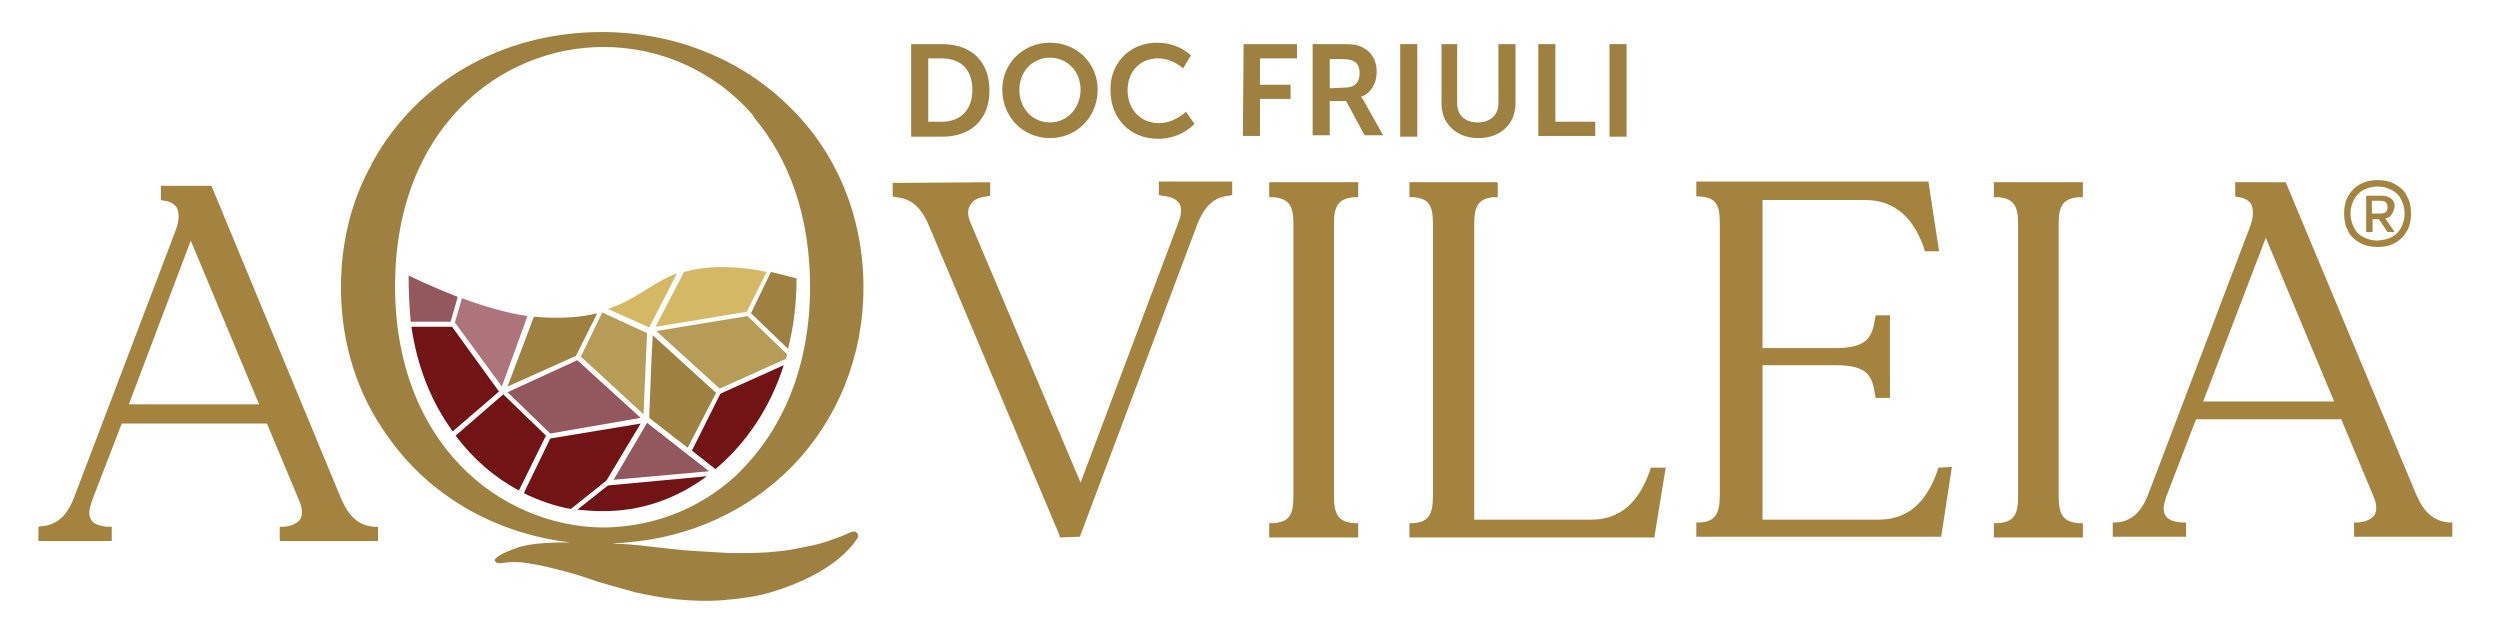 <svg xmlns="http://www.w3.org/2000/svg" xmlns:xlink="http://www.w3.org/1999/xlink" id="Livello_1" x="0px" y="0px" viewBox="0 0 351.2 89.8" style="enable-background:new 0 0 351.2 89.8;" xml:space="preserve"><style type="text/css">	.st0{fill:#9E8140;}	.st1{fill:#A3833E;}	.st2{fill:#B79C58;}	.st3{fill:#D4B863;}	.st4{fill:#93575E;}	.st5{fill:#721416;}	.st6{fill:#AE747B;}</style><g>	<path class="st0" d="M128,6.2h4.4c4,0,6.6,2.4,6.6,6.5s-2.6,6.5-6.6,6.5H128V6.2z M132.3,17.1c2.6,0,4.3-1.6,4.3-4.5  s-1.7-4.4-4.3-4.4h-1.9v8.9H132.3z"></path>	<path class="st0" d="M147.5,6c3.8,0,6.7,2.9,6.7,6.6c0,3.8-2.9,6.8-6.7,6.8s-6.7-3-6.7-6.8C140.8,8.9,143.7,6,147.5,6z M147.5,17.2  c2.4,0,4.3-2,4.3-4.6s-1.9-4.5-4.3-4.5s-4.3,1.9-4.3,4.5C143.2,15.3,145.1,17.2,147.5,17.2z"></path>	<path class="st0" d="M162.5,6c3.2,0,4.8,1.8,4.8,1.8l-1.1,1.8c0,0-1.5-1.4-3.5-1.4c-2.7,0-4.3,2-4.3,4.5s1.7,4.6,4.4,4.6  c2.2,0,3.8-1.6,3.8-1.6l1.2,1.7c0,0-1.8,2.1-5.1,2.1c-4,0-6.7-2.9-6.7-6.8C155.9,8.9,158.7,6,162.5,6z"></path>	<path class="st0" d="M174.7,6.2h7.5v2H177v3.7h4.3v2H177v5.2h-2.4L174.7,6.2L174.7,6.2z"></path>	<path class="st0" d="M184.5,6.2h4.2c1.4,0,2,0.1,2.6,0.4c1.3,0.6,2.1,1.8,2.1,3.5c0,1.6-0.8,3-2.2,3.5l0,0c0,0,0.2,0.2,0.4,0.6  l2.7,4.8h-2.6l-2.6-4.8h-2.3V19h-2.4V6.2H184.5z M189,12.3c1.3,0,2-0.7,2-2c0-1.2-0.5-2-2.4-2h-1.8v4.1L189,12.3L189,12.3z"></path>	<path class="st0" d="M196.7,6.2h2.4v13h-2.4V6.2z"></path>	<path class="st0" d="M202.3,6.2h2.4v8.3c0,1.7,1.1,2.7,2.9,2.7c1.7,0,2.9-1,2.9-2.7V6.2h2.4v8.3c0,2.9-2.1,4.9-5.2,4.9  c-3.1,0-5.2-2-5.2-4.9V6.2H202.3z"></path>	<path class="st0" d="M216.1,6.2h2.4v10.9h5.6v2h-8V6.2z"></path>	<path class="st0" d="M226.1,6.2h2.4v13h-2.4V6.2z"></path></g><g>	<path class="st1" d="M336.5,25.9c0.7,0.4,1.3,0.9,1.6,1.6c0.4,0.7,0.6,1.5,0.6,2.5s-0.2,1.8-0.6,2.5s-0.9,1.2-1.6,1.6  s-1.5,0.6-2.5,0.6c-0.9,0-1.8-0.2-2.5-0.6s-1.3-0.9-1.6-1.6c-0.4-0.7-0.6-1.5-0.6-2.5s0.2-1.8,0.6-2.5s0.9-1.2,1.6-1.6  s1.5-0.6,2.5-0.6S335.8,25.5,336.5,25.9z M336,33.3c0.6-0.3,1-0.8,1.3-1.3c0.3-0.6,0.5-1.2,0.5-2s-0.2-1.4-0.5-2s-0.7-1-1.3-1.3  s-1.2-0.5-2-0.5s-1.4,0.2-2,0.5s-1,0.8-1.3,1.3c-0.3,0.6-0.5,1.2-0.5,2s0.2,1.4,0.5,2c0.3,0.6,0.7,1,1.3,1.3s1.2,0.5,2,0.5  C334.8,33.7,335.5,33.6,336,33.3z M336,30.1c-0.2,0.3-0.5,0.5-0.9,0.6l1.3,1.9h-1l-1.2-1.8h-0.9v1.8h-0.9v-5.1h2.1  c0.6,0,1,0.1,1.4,0.4s0.5,0.7,0.5,1.2C336.3,29.5,336.2,29.8,336,30.1z M333.2,30h1.2c0.7,0,1-0.3,1-0.9s-0.3-0.9-1-0.9h-1.2V30z"></path></g><path class="st1" d="M5.4,74v2h10.3v-2h-0.6c-1.2-0.1-2-0.4-2.3-1c-0.4-0.6-0.3-1.4,0.1-2.6l4.2-10.9h20.4l4.6,11 c0.4,1,0.4,1.8,0.1,2.4c-0.4,0.6-1.2,1-2.3,1.1h-0.6v2h13.8v-2h-0.6c-2.1-0.2-3.5-1.4-4.6-4l0,0L29.7,26.1h-7.1v2l0.5,0.1 c0.8,0.1,1.3,0.4,1.7,0.9c0.4,0.7,0.4,1.9-0.1,3.2L10.4,69.9c-1,2.6-2.4,3.8-4.4,4L5.4,74z M26.8,33.8l9.6,23H18.1L26.8,33.8z"></path><path class="st1" d="M190.2,27.7h0.6v-2.1h-12.5v2.1h0.6c2.1,0.2,2.8,1.1,2.8,3.7v38.3c0,2.7-0.6,3.6-2.8,3.8h-0.6v2h12.5v-2h-0.6 c-2.1-0.2-2.8-1.1-2.8-3.8V31.4C187.4,28.8,188.1,27.9,190.2,27.7z"></path><path class="st1" d="M231.9,65.7l-0.1,0.4c-1.1,3-3.1,6.9-8.3,6.9h-16.4V31.4c0-2.6,0.7-3.5,2.7-3.7h0.6v-2.1H198v2.1h0.6 c2.1,0.2,2.7,1.1,2.7,3.7v38.3c0,2.7-0.7,3.6-2.7,3.8H198v2h34.4l1.6-9.8H231.9z"></path><path class="st1" d="M272.3,65.7l-0.1,0.4c-1.1,3-3.1,6.9-8.3,6.9h-16.3V51.3h10.2c4.6,0,5.2,1.5,5.6,4.1l0.1,0.5h2V44.3h-2 l-0.1,0.5c-0.4,2.5-1,4.1-5.6,4.1h-10.2V28.1H262c5.2,0,7.3,3.9,8.3,6.8l0.1,0.4h2l-1.5-9.8h-32.6v2.1h0.6c2.1,0.2,2.7,1.1,2.7,3.7 v38.3c0,2.7-0.7,3.6-2.7,3.8h-0.6v2h34.4l1.5-9.8L272.3,65.7L272.3,65.7z"></path><path class="st1" d="M292,27.7h0.6v-2.1h-12.5v2.1h0.6c2.1,0.2,2.8,1.1,2.8,3.7v38.3c0,2.7-0.6,3.6-2.8,3.8h-0.6v2h12.5v-2H292 c-2.1-0.2-2.8-1.1-2.8-3.8V31.4C289.2,28.8,289.9,27.9,292,27.7z"></path><path class="st1" d="M344,73.4c-2.1-0.2-3.5-1.4-4.6-4l-18.3-43.8H314v2l0.5,0.1c0.8,0.1,1.3,0.4,1.7,0.9c0.4,0.7,0.4,1.9-0.1,3.2 l-14.3,37.6c-1,2.6-2.4,3.8-4.4,4h-0.6v2h10.3v-2h-0.6c-1.2-0.1-2-0.4-2.3-1c-0.4-0.6-0.3-1.4,0.1-2.6l4.2-10.9h20.4l4.6,11 c0.4,1,0.4,1.8,0.1,2.4c-0.4,0.6-1.2,1-2.3,1.1h-0.6v2h13.8v-2H344z M318.3,33.4l9.6,23h-18.4L318.3,33.4z"></path><g>	<g>		<path class="st1" d="M148.9,75.5l-0.1-0.4l-18.3-43.4c-1.1-2.6-2.5-3.8-4.6-4l-0.5-0.1v-1.9l13.7-0.1v1.9l-0.5,0.1   c-1.1,0.1-1.9,0.5-2.3,1.2c-0.4,0.6-0.4,1.4,0,2.4l15.5,36.6l13.8-36.7c0.4-1.1,0.4-1.9,0.1-2.5c-0.4-0.6-1.2-1-2.4-1.1l-0.5-0.1   v-1.9h10.3v1.9l-0.5,0.1c-2.1,0.2-3.4,1.5-4.4,4l-16.5,43.9L148.9,75.5z"></path>	</g></g><g>	<g>		<g>			<path class="st2" d="M110.4,50.4c0.1-0.2,0.1-0.4,0.2-0.6l-5.6-5.4l-12.8,2.1l8.9,8.1L110.4,50.4z"></path>			<path class="st3" d="M85.4,43.4l5.8,2.6l3.9-7.6c-0.2,0.1-0.3,0.1-0.5,0.2C91.6,39.8,89.3,42.1,85.4,43.4z"></path>			<path class="st3" d="M96.1,38.2l-4,7.7l12.8-2.1l2.8-5.6C104.4,37.5,100,37.1,96.1,38.2z"></path>			<polygon class="st4" points="99.6,66.2 90.9,59.4 86.2,67.4    "></polygon>			<polygon class="st2" points="90.9,46.8 84.6,43.9 81.6,50.1 90.4,58.2    "></polygon>			<path class="st0" d="M71.3,54.3l9.6-4.3l3-6l0,0c-2.3,0.6-5.2,0.8-8.9,0.5L71.3,54.3z"></path>			<polygon class="st4" points="71.3,55.1 77.3,60.9 90,58.7 81.1,50.6    "></polygon>			<polygon class="st0" points="91.7,47.1 91.5,50.9 91.2,58.7 96.6,62.9 100.6,55.2    "></polygon>			<path class="st5" d="M99.3,66.9l-13.9,1.3l-4.3,3.4c1.1,0.1,2.2,0.2,3.3,0.2C89.9,71.9,95,70.1,99.3,66.9z"></path>			<path class="st5" d="M101.2,55.3l-4,8l3.3,2.6c4.3-3.6,7.7-8.6,9.6-14.6L101.2,55.3z"></path>			<path class="st0" d="M108.3,38.2l-2.8,5.8l5.2,5c0.8-3.1,1.2-6.4,1.2-9.9C112,39.2,110.5,38.7,108.3,38.2z"></path>			<path class="st6" d="M63.9,45.3l6.6,9l3.6-9.9c-2.9-0.4-6.2-1.4-9.2-2.5L63.9,45.3z"></path>			<path class="st5" d="M85.2,67.5l4.8-8l-12.7,2.1l-3,6.2L74,68.4c-0.2,0.4-0.3,0.7-0.4,0.9c2.1,1,4.3,1.8,6.6,2.2L85.2,67.5z"></path>			<path class="st5" d="M57.8,45.9c0.8,5.6,2.8,10.6,5.8,14.7l6.5-5.6l-6.6-9.1H57.8z"></path>			<path class="st4" d="M57.7,45.2h5.6l1-3.5c-3.9-1.5-6.9-3-6.9-3C57.4,40.9,57.5,43.1,57.7,45.2z"></path>			<path class="st5" d="M72.9,68.9l3.8-7.7l-6-5.8L64,61.2C66.5,64.5,69.5,67.1,72.9,68.9z"></path>		</g>	</g>	<path class="st0" d="M119.4,74.8c-0.8,0.4-1.6,0.7-2.5,1c-0.8,0.3-1.7,0.6-2.7,0.8c-0.9,0.2-1.9,0.4-3,0.6s-2.2,0.3-3.5,0.4  c-1.7,0.1-3.4,0.1-5.1,0.1c-1.7-0.1-3.4-0.2-5.1-0.3c-1.7-0.1-3.4-0.3-5.1-0.5s-3.4-0.4-5.2-0.5c-0.4,0-0.7,0-1.1-0.1  c1.5,0,1.8-0.1,1.9-0.1l0,0c9-0.7,17.2-4.5,23.3-10.7c6.4-6.6,10-15.5,10-25.1c0-10-3.8-19.2-10.8-25.8c-6.8-6.5-16-10.1-25.9-10.1  c-14.2,0-26,7.1-32.1,18c-0.1,0.2-0.2,0.3-0.3,0.5c0,0,0,0,0,0.1c-2.8,5-4.3,10.9-4.3,17.3c0,8,2.4,15.1,6.5,20.8  c5.7,8.2,14.8,13.7,25.7,15c-1.2,0-2.4,0-3.7,0.1c-1.5,0.1-2.8,0.3-3.9,0.7c-1.1,0.4-2.1,0.8-2.7,1.3c-0.4,0.3-0.3,0.5-0.2,0.6  c0.1,0.1,0.3,0.3,0.8,0.2c1.4-0.2,2.8-0.2,4.2,0.1c1.4,0.2,2.9,0.6,4.5,1c1.5,0.4,3.2,0.9,4.8,1.5c1.7,0.5,3.5,1,5.3,1.5  c1.9,0.4,3.8,0.8,5.9,1s4.3,0.3,6.6,0.1c2.4-0.2,4.6-0.5,6.6-1.1s3.8-1.3,5.4-2.1c1.6-0.8,3-1.7,4.1-2.6s2-1.9,2.6-2.8l0,0  c0.2-0.3,0.2-0.6,0-0.8C120.2,74.6,119.9,74.6,119.4,74.8z M55.5,40.2c0-22.1,14.7-33.6,29.3-33.6c7.7,0,15.4,3.2,20.9,9.5  c0,0.1,0.1,0.1,0.1,0.2c0.1,0.1,0.1,0.2,0.2,0.3c4.8,5.7,7.8,13.7,7.8,23.7c0,11.4-4,20.2-10,26.1l-0.1,0.1  c-0.1,0.1-0.2,0.2-0.3,0.3c-5.3,4.9-12.1,7.3-18.8,7.3C70.2,73.9,55.5,62.3,55.5,40.2z"></path></g></svg>